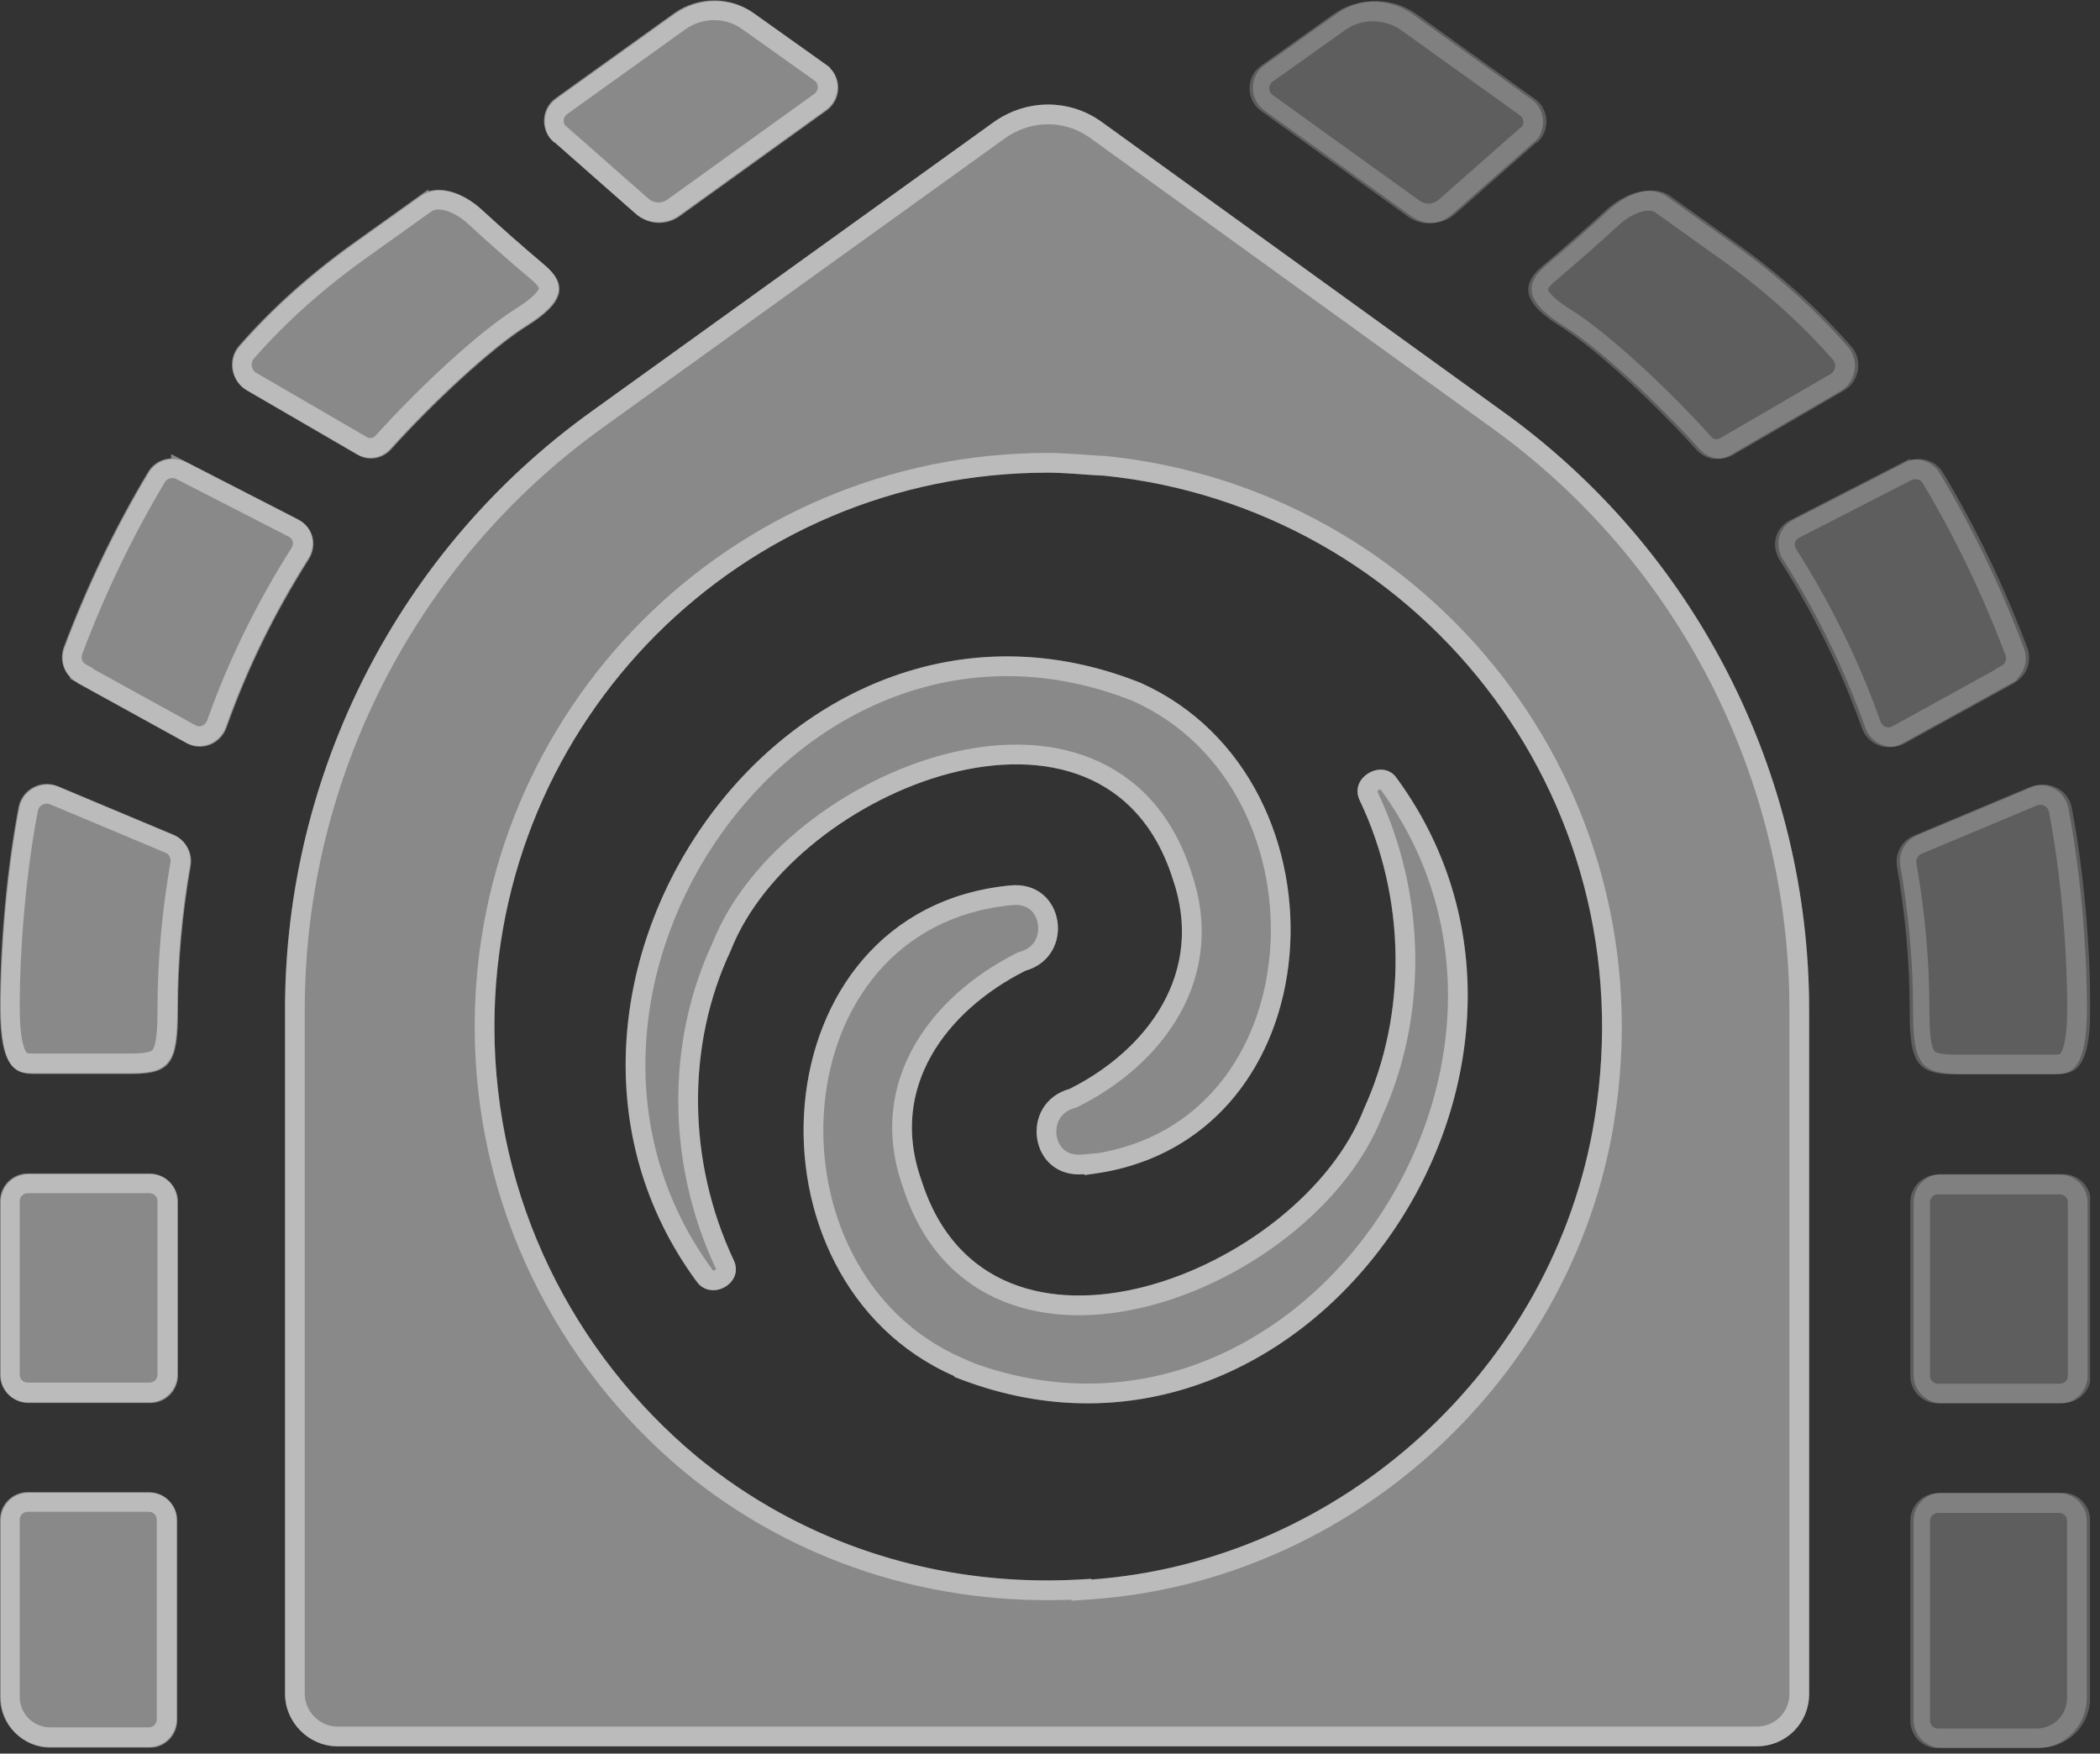 <svg width="200" height="167" viewBox="0 0 200 167" fill="none" xmlns="http://www.w3.org/2000/svg">
<rect x="0" y="0" width="200" height="167" fill="#333333" stroke="none"/>
<g clip-path="url(#clip0_36054_69456)">
<g style="mix-blend-mode:overlay" opacity="0.42">
<path d="M90.886 131.052C70.017 121.935 72.012 86.68 96.156 84.329C101.427 83.759 102.495 91.095 97.652 92.449C90.031 96.295 84.618 103.631 87.752 112.391C94.234 132.904 123.863 121.223 129.917 105.554C133.976 96.651 133.976 85.611 129.489 76.21C128.421 74.002 131.769 72.15 133.051 74.144C153.421 102.064 124.148 144.442 90.886 131.123V131.052Z" fill="white"/>
</g>
<g style="mix-blend-mode:overlay" opacity="0.42">
<path d="M143.097 39.173L104.921 11.61C101.859 9.402 97.799 9.402 94.665 11.61L56.346 39.173C37.971 52.35 27.145 73.646 27.145 96.153V161.323C27.145 164.029 29.424 166.308 32.13 166.308H167.313C170.091 166.308 172.299 164.1 172.299 161.323V96.153C172.299 73.646 161.473 52.35 143.097 39.173ZM103.924 150.354C89.608 151.422 76.432 147.006 66.318 138.673C54.637 128.916 47.087 114.243 47.087 97.791C47.087 68.589 70.591 45.014 99.793 45.014C101.574 45.014 103.354 45.227 105.135 45.298C134.693 48.29 156.915 75.498 151.858 106.622C148.012 130.269 127.713 148.716 103.924 150.425V150.354Z" fill="white"/>
<path d="M103.282 111.821C98.011 112.32 97.014 105.055 101.858 103.702C109.407 99.927 114.749 92.52 111.686 83.688C105.205 63.247 75.647 75.07 69.593 90.525C65.391 99.428 65.391 110.468 69.878 120.012C70.946 122.22 67.67 124.001 66.317 122.006C45.947 94.229 75.22 51.708 108.624 65.027C129.35 74.286 127.498 109.4 103.282 111.893V111.821Z" fill="white"/>
<g style="mix-blend-mode:overlay">
<path opacity="0.5" d="M196.499 111.821H184.889C183.434 111.821 182.254 113.001 182.254 114.457V130.981C182.254 132.436 183.434 133.616 184.889 133.616H196.499C197.954 133.616 199.134 132.436 199.134 130.981V114.457C199.134 113.001 197.954 111.821 196.499 111.821Z" fill="white"/>
<path opacity="0.5" d="M199.063 144.798V161.678C199.063 164.313 196.926 166.45 194.291 166.45H184.889C183.393 166.45 182.254 165.239 182.254 163.815V144.798C182.254 143.302 183.465 142.163 184.889 142.163H196.427C197.923 142.163 199.063 143.373 199.063 144.798Z" fill="white"/>
<path opacity="0.5" d="M199.077 96.01C199.077 101.992 197.51 102.277 195.872 102.277H186.613C182.838 102.277 182.197 101.209 182.197 96.152C182.197 91.594 181.77 86.964 180.986 82.477C180.772 81.266 181.413 80.055 182.553 79.557L193.593 74.927C195.16 74.286 196.94 75.212 197.296 76.85C198.436 82.762 199.077 90.027 199.077 96.01Z" fill="white"/>
<path opacity="0.5" d="M191.889 65.026L181.419 70.796C179.995 71.579 178.214 70.867 177.644 69.3C175.65 63.673 173.015 58.331 169.81 53.275C168.955 51.921 169.382 50.212 170.807 49.5L181.49 44.015C182.772 43.374 184.339 43.802 185.052 45.013C188.257 50.354 190.963 56.052 193.1 61.75C193.527 63.032 193.029 64.385 191.818 65.026H191.889Z" fill="white"/>
<path opacity="0.5" d="M175.649 37.178L165.108 43.303C164.04 43.944 162.686 43.73 161.832 42.733C157.986 38.46 152.359 33.189 148.94 31.052C145.521 28.916 144.952 27.206 147.231 25.283C149.51 23.36 151.433 21.651 153.214 20.013C154.994 18.374 157.416 17.52 159.054 18.659L165.037 22.933C169.168 25.853 173.014 29.201 176.361 33.047C177.43 34.329 177.074 36.323 175.649 37.178Z" fill="white"/>
<path opacity="0.5" d="M146.368 13.532L138.604 20.369C137.393 21.438 135.684 21.509 134.402 20.583L120.442 10.54C118.946 9.472 118.946 7.264 120.442 6.196L127.351 1.281C129.559 -0.286 132.55 -0.286 134.829 1.281L146.154 9.401C147.578 10.398 147.65 12.463 146.368 13.603V13.532Z" fill="white"/>
</g>
<g style="mix-blend-mode:overlay">
<path d="M14.319 111.821H2.71C1.254 111.821 0.074 113.001 0.074 114.457V130.981C0.074 132.436 1.254 133.616 2.71 133.616H14.319C15.774 133.616 16.954 132.436 16.954 130.981V114.457C16.954 113.001 15.774 111.821 14.319 111.821Z" fill="white"/>
<path d="M0.074 144.798V161.678C0.074 164.313 2.211 166.45 4.846 166.45H14.248C15.743 166.45 16.883 165.239 16.883 163.815V144.798C16.883 143.302 15.672 142.163 14.248 142.163H2.71C1.285 142.163 0.074 143.302 0.074 144.798Z" fill="white"/>
<path d="M0.074 96.01C0.074 101.992 1.641 102.277 3.279 102.277H12.538C16.313 102.277 16.954 101.209 16.954 96.152C16.954 91.594 17.382 86.964 18.165 82.477C18.379 81.266 17.738 80.055 16.598 79.557L5.558 74.927C3.992 74.286 2.211 75.212 1.855 76.85C0.715 82.691 0.074 90.027 0.074 96.01Z" fill="white"/>
<path d="M7.334 65.026L17.804 70.796C19.229 71.579 21.009 70.867 21.579 69.3C23.573 63.673 26.209 58.331 29.414 53.275C30.268 51.921 29.841 50.212 28.416 49.5L17.733 44.015C16.451 43.374 14.884 43.802 14.172 45.013C10.967 50.354 8.26 56.052 6.123 61.75C5.696 63.032 6.195 64.385 7.405 65.026H7.334Z" fill="white"/>
<path d="M23.497 37.178L34.039 43.303C35.107 43.944 36.46 43.73 37.315 42.733C41.161 38.46 46.788 33.189 50.206 31.052C53.625 28.916 54.195 27.206 51.916 25.283C49.637 23.36 47.714 21.651 45.933 20.013C44.153 18.374 41.731 17.52 40.093 18.659L34.11 22.933C29.979 25.853 26.133 29.201 22.785 33.047C21.717 34.329 22.073 36.323 23.497 37.178Z" fill="white"/>
<path d="M52.79 13.532L60.553 20.369C61.764 21.438 63.473 21.509 64.755 20.583L78.715 10.54C80.211 9.472 80.211 7.264 78.715 6.196L71.807 1.281C69.599 -0.286 66.607 -0.286 64.328 1.281L53.004 9.401C51.579 10.398 51.508 12.463 52.79 13.603V13.532Z" fill="white"/>
</g>
</g>
<g style="mix-blend-mode:overlay" opacity="0.42">
<path d="M130.853 74.418C131.426 74.094 131.97 74.202 132.26 74.653L132.274 74.675L132.291 74.698C142.188 88.263 140.062 105.387 131.317 117.549C122.689 129.55 107.751 136.542 91.826 130.479V130.437L91.263 130.191C81.282 125.831 76.696 115.179 77.577 105.236C78.456 95.321 84.734 86.386 96.248 85.265L96.258 85.264C97.343 85.147 98.142 85.437 98.698 85.894C99.268 86.362 99.642 87.054 99.769 87.822C100.024 89.359 99.286 91.016 97.399 91.543L97.311 91.568L97.228 91.61C93.294 93.595 89.876 96.507 87.85 100.117C85.873 103.638 85.243 107.791 86.718 112.273L86.867 112.708C88.568 118.063 91.815 121.396 95.868 123.05C99.894 124.694 104.613 124.642 109.229 123.451C118.416 121.081 127.624 114.083 130.79 105.904C134.948 96.753 134.937 85.441 130.338 75.805L130.336 75.8L130.292 75.7C130.104 75.199 130.326 74.717 130.853 74.418Z" stroke="white" stroke-width="1.88"/>
</g>
<g style="mix-blend-mode:overlay" opacity="0.42">
<path d="M95.206 12.378C98.019 10.397 101.64 10.403 104.371 12.372L142.547 39.935L142.55 39.937C160.677 52.936 171.359 73.947 171.359 96.153V161.323C171.359 163.581 169.572 165.369 167.313 165.369H32.13C29.943 165.368 28.085 163.51 28.085 161.323V96.153C28.085 73.947 38.767 52.936 56.895 39.937L56.895 39.936L95.206 12.378ZM99.793 44.074C70.07 44.074 46.148 68.071 46.148 97.79C46.148 114.538 53.833 129.469 65.715 139.395L65.72 139.399C75.782 147.69 88.817 152.167 102.984 151.357V151.435L103.991 151.363C128.213 149.622 148.869 130.851 152.785 106.773H152.786C157.932 75.101 135.313 47.408 105.229 44.364L105.201 44.361L105.173 44.359L104.519 44.328C103.864 44.29 103.207 44.239 102.529 44.192C101.636 44.129 100.718 44.074 99.793 44.074Z" stroke="white" stroke-width="1.88"/>
<path d="M68.068 78.655C76.817 66.494 92.046 59.441 108.254 65.892C118.161 70.326 122.742 80.976 121.87 90.915C121.027 100.528 115.115 109.225 104.222 110.828V110.789L103.193 110.886C102.106 110.989 101.309 110.692 100.757 110.232C100.192 109.762 99.826 109.072 99.706 108.31C99.466 106.787 100.214 105.138 102.11 104.608L102.197 104.583L102.278 104.543C110.062 100.652 115.852 92.832 112.574 83.38C110.873 78.037 107.628 74.723 103.578 73.088C99.559 71.466 94.849 71.536 90.242 72.736C81.081 75.122 71.9 82.094 68.728 90.159C64.417 99.319 64.431 110.637 69.027 120.413L69.032 120.422C69.186 120.741 69.168 120.992 69.09 121.188C69.003 121.405 68.815 121.616 68.551 121.762C68.01 122.061 67.433 121.977 67.095 121.479L67.085 121.465L67.075 121.451L66.62 120.816C57.249 107.425 59.442 90.646 68.068 78.655Z" stroke="white" stroke-width="1.88"/>
</g>
</g>
<g style="mix-blend-mode:overlay" opacity="0.42">
<path d="M2.636 112.694H14.245C15.181 112.694 15.94 113.453 15.94 114.389V130.913C15.94 131.849 15.181 132.608 14.245 132.608H2.636C1.699 132.608 0.94 131.849 0.94 130.913V114.389C0.94 113.453 1.699 112.694 2.636 112.694Z" stroke="white" stroke-width="1.88"/>
<path d="M2.636 143.035H14.174C15.096 143.035 15.869 143.77 15.869 144.73V163.747C15.869 164.669 15.134 165.442 14.174 165.442H4.772C2.656 165.442 0.941 163.726 0.94 161.61V144.73C0.94 143.77 1.714 143.035 2.636 143.035Z" stroke="white" stroke-width="1.88"/>
<path d="M2.699 76.982C2.929 75.925 4.093 75.306 5.128 75.729L16.154 80.353C16.89 80.679 17.303 81.463 17.165 82.246V82.248C16.373 86.784 15.94 91.468 15.94 96.085C15.94 97.339 15.9 98.298 15.791 99.039C15.682 99.783 15.514 100.225 15.318 100.502C14.985 100.977 14.351 101.269 12.464 101.269H3.205C2.423 101.269 2.055 101.188 1.748 100.766C1.344 100.211 0.94 98.919 0.94 95.942C0.94 90.019 1.575 82.754 2.699 76.982Z" stroke="white" stroke-width="1.88"/>
<path d="M14.907 45.421C15.354 44.661 16.372 44.356 17.238 44.789V44.788L27.913 50.268L27.922 50.273C28.763 50.694 29.08 51.661 28.643 52.532L28.545 52.704C25.306 57.815 22.64 63.217 20.621 68.911C20.236 69.97 19.07 70.392 18.183 69.904H18.182L7.762 64.162L7.771 64.127C6.991 63.715 6.656 62.859 6.936 61.997C9.053 56.354 11.732 50.714 14.903 45.428L14.907 45.421Z" stroke="white" stroke-width="1.88"/>
<path d="M40.556 19.363C41.083 18.997 41.79 18.907 42.643 19.135C43.499 19.364 44.42 19.898 45.223 20.637C47.012 22.283 48.945 24.001 51.235 25.934C52.271 26.807 52.344 27.355 52.225 27.746C52.144 28.01 51.938 28.355 51.503 28.782C51.071 29.207 50.456 29.673 49.634 30.188C46.102 32.395 40.405 37.744 36.542 42.036L36.534 42.045L36.527 42.054C35.964 42.711 35.114 42.828 34.448 42.429L34.437 42.422L23.906 36.303C23.028 35.775 22.771 34.575 23.314 33.742L23.434 33.58C26.721 29.806 30.504 26.513 34.578 23.633L34.582 23.63L40.555 19.362L40.556 19.363Z" stroke="white" stroke-width="1.88"/>
<path d="M64.794 1.982C66.756 0.638 69.313 0.649 71.188 1.979V1.979L78.095 6.892V6.893C79.066 7.586 79.065 9.014 78.095 9.707L78.092 9.709L64.132 19.752L64.131 19.753C63.204 20.422 61.981 20.374 61.101 19.597V19.596L53.337 12.759L53.058 12.513C52.525 11.743 52.68 10.655 53.469 10.102L53.477 10.097L64.794 1.982Z" stroke="white" stroke-width="1.88"/>
</g>
<g style="mix-blend-mode:overlay" opacity="0.42">
<path opacity="0.5" d="M184.569 112.803H196.179C197.115 112.803 197.874 113.562 197.874 114.499V131.022C197.874 131.958 197.115 132.717 196.179 132.717H184.569C183.633 132.717 182.874 131.958 182.874 131.022V114.499C182.874 113.562 183.633 112.803 184.569 112.803Z" stroke="white" stroke-width="1.88"/>
<path opacity="0.5" d="M184.569 143.145H196.107C197.067 143.145 197.803 143.918 197.803 144.84V161.72C197.803 163.836 196.087 165.552 193.971 165.552H184.569C183.609 165.552 182.874 164.778 182.874 163.856V144.84C182.874 143.88 183.647 143.145 184.569 143.145Z" stroke="white" stroke-width="1.88"/>
<path opacity="0.5" d="M193.632 75.836C194.663 75.417 195.82 76.032 196.055 77.082C197.181 82.928 197.816 90.127 197.816 96.051C197.816 99.028 197.413 100.32 197.009 100.875C196.702 101.297 196.334 101.378 195.552 101.378H186.293C184.406 101.378 183.771 101.086 183.438 100.612C183.242 100.334 183.075 99.892 182.966 99.148C182.857 98.407 182.816 97.448 182.816 96.194C182.816 91.578 182.384 86.894 181.592 82.357V82.355L181.572 82.209C181.507 81.477 181.912 80.768 182.602 80.462L193.632 75.836Z" stroke="white" stroke-width="1.88"/>
<path opacity="0.5" d="M181.591 44.898C182.457 44.465 183.474 44.771 183.921 45.531L183.925 45.538C187.094 50.819 189.772 56.456 191.889 62.095C192.174 62.961 191.84 63.822 191.058 64.237L191.065 64.271L180.646 70.013C179.758 70.501 178.592 70.079 178.207 69.02C176.315 63.682 173.853 58.601 170.884 53.775L170.283 52.813C169.709 51.902 170.01 50.831 170.907 50.382L170.916 50.377L181.59 44.897L181.591 44.898Z" stroke="white" stroke-width="1.88"/>
<path opacity="0.5" d="M156.109 19.244C156.909 19.03 157.581 19.096 158.096 19.407L158.197 19.473L164.17 23.739L164.174 23.742C168.25 26.624 172.035 29.919 175.324 33.696C176.009 34.527 175.781 35.845 174.851 36.408L164.315 42.531L164.304 42.538C163.638 42.937 162.789 42.82 162.226 42.163L162.21 42.145C158.347 37.854 152.65 32.505 149.118 30.297C148.296 29.783 147.681 29.317 147.249 28.892C146.815 28.464 146.608 28.12 146.527 27.855C146.408 27.464 146.481 26.917 147.517 26.043C149.807 24.111 151.74 22.392 153.529 20.746C154.332 20.008 155.253 19.473 156.109 19.244Z" stroke="white" stroke-width="1.88"/>
<path opacity="0.5" d="M127.574 2.088C129.449 0.758 132.005 0.748 133.968 2.092L145.286 10.206L145.295 10.212C146.083 10.764 146.238 11.851 145.707 12.62L145.426 12.868L137.663 19.705L137.662 19.706C136.781 20.483 135.559 20.532 134.632 19.862L134.631 19.861L120.671 9.818L120.668 9.816C119.698 9.123 119.697 7.697 120.667 7.003L127.575 2.089L127.574 2.088Z" stroke="white" stroke-width="1.88"/>
</g>
<defs>
<clipPath id="clip0_36054_69456">
<rect width="199" height="166.451" fill="white" transform="translate(0.078)"/>
</clipPath>
</defs>
</svg>
